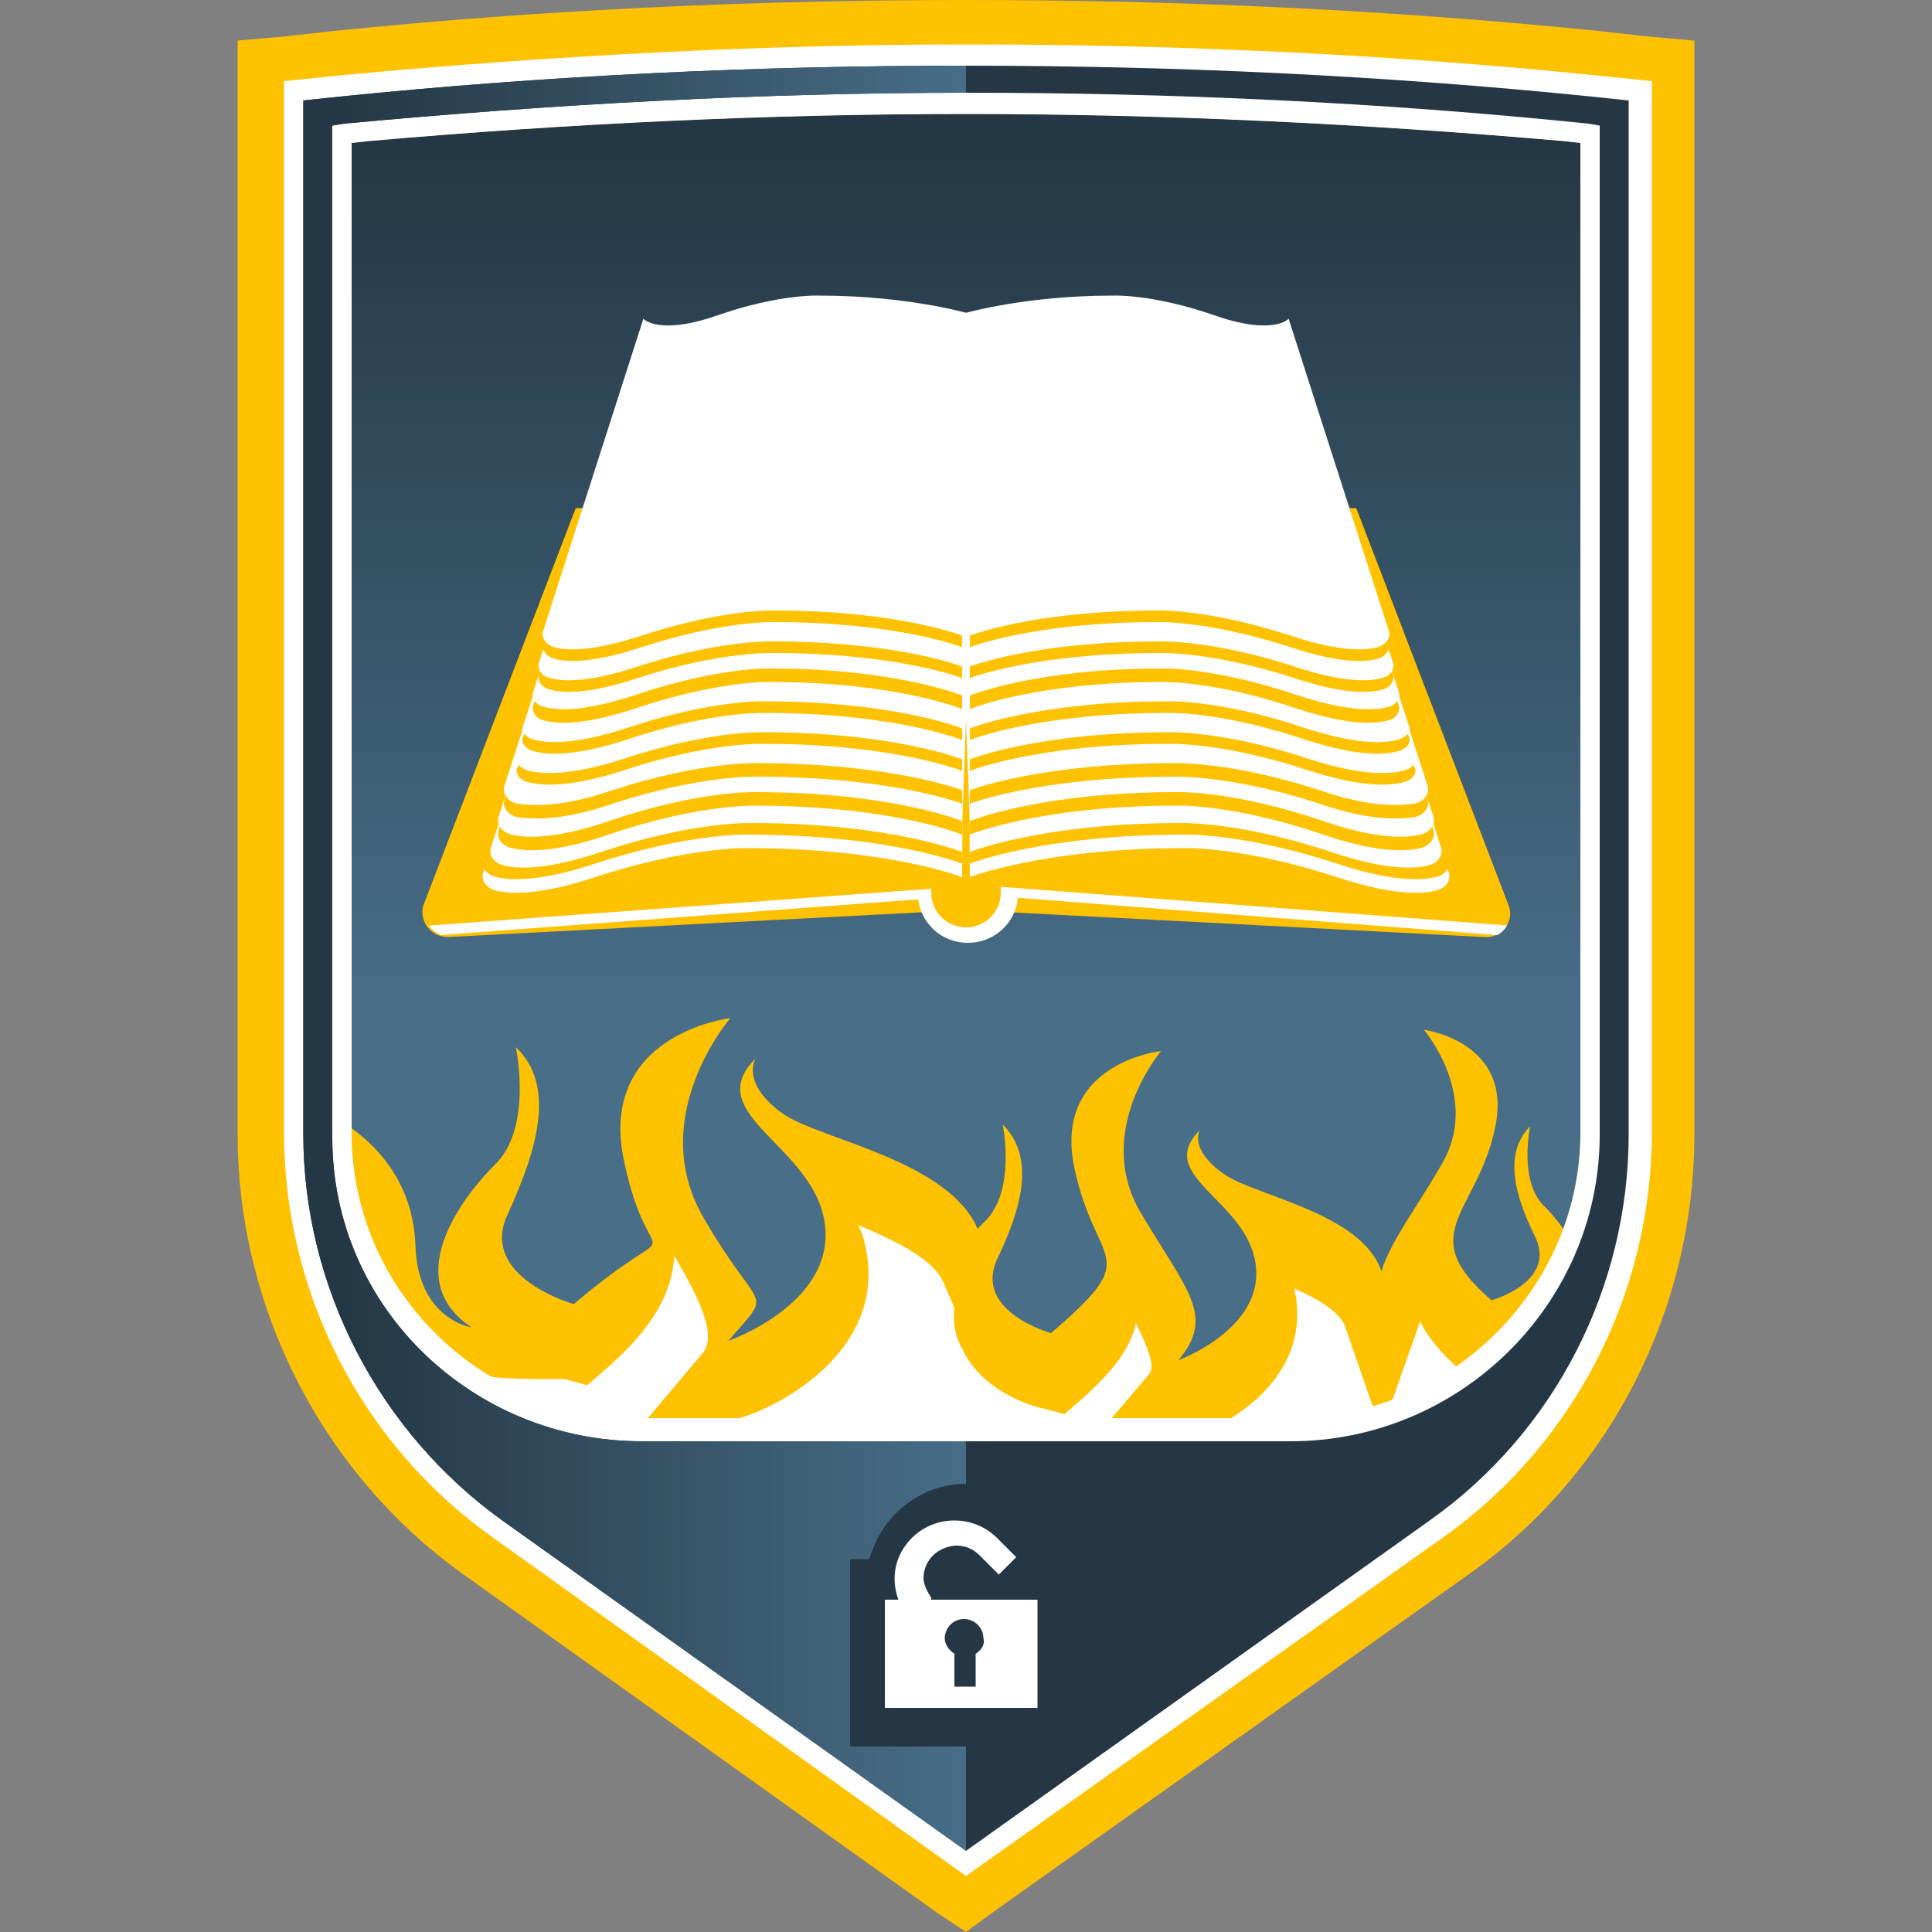 <svg xmlns="http://www.w3.org/2000/svg" viewBox="0 0 100 100"><rect x="0" y="0" width="100" height="100" fill="#808080" stroke="none"/><path fill="#FFC200" d="M12.3 58.7c0 9 4.4 17.6 11.7 22.8L48.5 99l1.5 1 1.5-1.1L76 81.5c7.4-5.2 11.7-13.8 11.7-22.8V2.1l-2.3-.2-2.7-.3C71.9.5 60.9 0 50 0 39.1 0 28.1.5 17.3 1.6l-2.7.3-2.3.2v56.6z"/><path fill="#253744" d="M50 5.9c-10.3 0-20.6.5-30.9 1.4l-.9.1v51.4c.1 8.1 6.8 14.6 15 14.6h33.6c8.2 0 14.9-6.6 15-14.6V7.4l-.9-.1C70.6 6.4 60.2 5.9 50 5.9z"/><linearGradient id="a" gradientUnits="userSpaceOnUse" x1="50" y1="7.795" x2="50" y2="52.604"><stop offset="0" stop-color="#243744"/><stop offset=".995" stop-color="#486e88"/></linearGradient><path fill="url(#a)" d="M50 5.9c-10.3 0-20.6.5-30.9 1.4l-.9.1v51.4c.1 8.1 6.8 14.6 15 14.6h33.6c8.2 0 14.9-6.6 15-14.6V7.4l-.9-.1C70.6 6.4 60.2 5.9 50 5.9z"/><path fill="#FFC200" d="M84.8 61.5s-1.8 1.3-1.3 3.8c.5 2.6-2.8 2.8-2.8 2.8 2.4-1.7.5-4.4-.8-5.7-1.3-1.3-.7-4.1-.7-4.1-1.4 1.4-.8 3.6.3 5.8 1 2.3-2.3 3.2-2.3 3.2-4.1-3.5-.7-4.5.2-9 .9-4.4-3.7-5-3.7-5s3 3.5.9 7c-1.2 2.1-2.6 3.9-3.1 5.5-1-3-6.5-3.9-8.1-5-1.9-1.3-1.3-2.3-1.3-2.3-2.4 2.4 2.5 3.6 2.9 7 .4 3.3-4 4.9-4 4.9 1.9-2.3.5-3.5-2-7.7-2.4-4.2 1.1-8.3 1.1-8.3s-5.6.6-4.5 6c1.1 5.3 3.7 4.4-1.2 8.6 0 0-4-1.1-2.8-3.8 1.3-2.7 2-5.3.3-7 0 0 .7 3.4-.9 5l-.4.4c-1.5-3.5-8-4.6-10-5.9-2.3-1.6-1.5-2.9-1.5-2.9-2.9 2.9 3.1 4.5 3.6 8.6s-5 6-5 6c2.4-2.8 1.7-1.2-1.3-6.4s1.4-10.3 1.4-10.3-6.9.8-5.5 7.4c1.4 6.6 3.4 2.3-2.6 7.4 0 0-5-1.4-3.4-4.7 1.5-3.3 2.5-6.6.4-8.6 0 0 .9 4.2-1.1 6.1-1.9 1.9-4.8 6-1.2 8.4 0 0-2.8-.4-2.9-4.3-.2-4.9-4.5-6.7-4.5-6.7s-.3 1.5-1.4 3.2c-1.1 1.7 3.6 12.6 5 13.5 1.3.9 27 .6 27 .6s.1-.1.2-.3c4 .5 21.1.3 21.1.3s.3-.5.7-1.4c5.2-.4 13.2-1 13.8-1.5.9-.6 1.9-3.6 1.2-4.8-.8-1.2.2-5.8.2-5.8z"/><path fill="#FFF" d="M59.7 75.1l2-.7c2.2-.8 5.9-3.1 5.4-7.1 0-.2-.1-.4-.1-.6 1.2.5 2.3 1.2 2.6 1.9l1.7 4.9c-.6 0-3 .2-3 .2l-.6 1.3h-6.1c-.7.1-1.3.1-1.9.1zm-21.2 0h-5.1l5.2-1.8c2.6-.9 6.9-3.7 6.3-8.2-.1-.6-.2-1.2-.5-1.7 1.9.8 3.8 1.7 4.4 2.9l.6 1.4c-.1.9.1 1.6.4 2.1 1 2.2 3.6 3 4.2 3.1l1.1.3.8-.7c1.7-1.5 2.6-2.7 2.9-4 .6 1.2 1 2.2.7 2.6l-3.4 4c-4 0-6.8-.2-8-.3l-1.5-.2-.2.5h-7.9zm-6.4 0c-7.1-.1-9.5-.3-10.3-.4-1.3-1.9-4.2-9-4.2-10.8.2-.3.3-.6.5-.8.7.8 1.4 1.9 1.4 3.5.2 4.4 3.2 6 4.7 6.2l-1.6-2.5c1.4 1.4 6.2 1 6.7 1.1l1.1.3.8-.7c2.7-2.3 3.6-4.2 3.7-6 1.3 2.2 2.2 4.1 1.5 5l-4.3 5.1zm39.6-1.6l1.7-4.8c0-.1.1-.2.1-.3.4.8 1.1 1.7 2.3 2.7l.1.1-2.6 1.8 7.6-.6"/><path fill="#FFF" d="M25.4 79.5c-6.7-4.8-10.7-12.6-10.7-20.9V4.2l2.9-.3c10.7-1 21.7-1.6 32.5-1.6s21.7.5 32.5 1.6l2.9.3v54.4c0 8.3-4 16.1-10.7 20.9L50 97.1 25.4 79.5zM50 5.9c-10.3 0-20.6.5-30.9 1.4l-.9.1v51.4c.1 8.1 6.8 14.6 15 14.6h33.6c8.2 0 14.9-6.6 15-14.6V7.4l-.9-.1C70.6 6.4 60.2 5.9 50 5.9z"/><path fill="#253744" d="M82.4 5C71.6 3.9 60.8 3.4 50 3.4c-10.8 0-21.6.5-32.4 1.6l-1.9.2v53.5c0 7.9 3.9 15.4 10.3 20l24 17.1 24-17.1c6.5-4.6 10.3-12.1 10.3-20V5.2L82.4 5zm.4 53.7v.2c-.1 8.7-7.3 15.7-16 15.7H33.2c-8.7 0-16-6.9-16-15.7V6.5l.6-.1c10.7-1 21.5-1.6 32.2-1.6 10.7 0 21.6.5 32.2 1.6l.6.1v52.2z"/><linearGradient id="b" gradientUnits="userSpaceOnUse" x1="17.663" y1="49.611" x2="50.537" y2="49.611"><stop offset="0" stop-color="#243744"/><stop offset=".995" stop-color="#486e88"/></linearGradient><path fill="url(#b)" d="M44 90.4v-9.7h1c.6-2.2 2.6-3.9 5-3.9v-2.2H33.2c-8.7 0-16-6.9-16-15.7V6.5l.6-.1c10.7-1 21.5-1.6 32.2-1.6V3.4c-10.8 0-21.6.5-32.4 1.6l-1.9.2v53.5c0 7.9 3.9 15.4 10.3 20l24 17.1v-5.4h-6z"/><path fill="#FFF" d="M48.2 82.7c-.2-.3-.4-.7-.4-1 0-.5.2-.9.5-1.2.3-.3.8-.5 1.2-.5.5 0 .9.2 1.2.5l1 1 .9-.9-1-1c-1.2-1.2-3.2-1.2-4.4 0-.9.9-1.1 2.1-.7 3.2h-.7v5.6h7.9v-5.6h-5.5zm2.3 2.9v1.7h-1.1v-1.7c-.3-.2-.5-.5-.5-.8 0-.5.4-1 1-1 .5 0 1 .4 1 1 .1.3-.1.6-.4.8z"/><path fill="#FFC200" d="M70.2 26.3l7.9 20.6c.3.8-.4 1.7-1.3 1.6L50 47.1l-26.8 1.4c-.9 0-1.5-.8-1.3-1.6l7.9-20.6"/><g fill="#FFF"><path d="M49.8 45.4s-3.8-1.5-11.1-1.5c0 0-3-.1-7.9 1.5-2.7.9-4.3.9-5.1.7-.5-.1-.8-.5-.7-.9l6-18.5s.9 1 4.5-.2c3.7-1.2 6-1.2 6-1.2 5.5 0 8.4 1.2 8.4 1.2l-.1 18.9zM50.2 45.4s3.8-1.5 11.1-1.5c0 0 3-.1 7.9 1.5 2.7.9 4.3.9 5.1.7.5-.1.8-.5.7-.9l-6-18.5s-.9 1-4.5-.2c-3.7-1.2-6-1.2-6-1.2-5.5 0-8.4 1.2-8.4 1.2l.1 18.9z"/></g><g fill="#FFC200"><path d="M49.8 44.7s-3.8-1.5-11.1-1.5c0 0-3-.1-7.9 1.5-2.7.9-4.3.9-5.1.7-.5-.1-.8-.5-.7-.9l6.4-18.6s.4 1 4.1-.2c3.7-1.3 6-1.2 6-1.2 5.5 0 8.4 1.2 8.4 1.2l-.1 19zM50.2 44.7s3.8-1.5 11.1-1.5c0 0 3-.1 7.9 1.5 2.7.9 4.3.9 5.1.7.5-.1.8-.5.7-.9l-6.4-18.6s-.4 1-4.1-.2c-3.7-1.3-6-1.2-6-1.2-5.5 0-8.4 1.2-8.4 1.2l.1 19z"/></g><g fill="#FFF"><path d="M49.8 44.1s-3.7-1.5-10.9-1.5c0 0-3-.1-7.8 1.5-2.7.9-4.2.9-5 .7-.5-.1-.8-.5-.7-.9l5.9-18.2s.8 1 4.4-.2c3.6-1.2 5.8-1.2 5.8-1.2 5.4 0 8.2 1.2 8.2 1.2l.1 18.6zM50.2 44.1s3.7-1.5 10.9-1.5c0 0 3-.1 7.8 1.5 2.7.9 4.2.9 5 .7.5-.1.8-.5.7-.9l-5.9-18.2s-.8 1-4.4-.2c-3.6-1.2-5.8-1.2-5.8-1.2-5.4 0-8.2 1.2-8.2 1.2l-.1 18.6z"/></g><g fill="#FFC200"><path d="M49.8 43.2s-3.6-1.5-10.7-1.5c0 0-2.9-.1-7.6 1.5-2.6.9-4.2.9-5 .7-.5-.1-.8-.5-.7-.9l5.8-17.9s.8 1 4.4-.2c3.6-1.2 5.7-1.1 5.7-1.1 5.3 0 8.1 1.1 8.1 1.1v18.3zM50.2 43.2s3.6-1.5 10.7-1.5c0 0 2.9-.1 7.6 1.5 2.6.9 4.2.9 5 .7.5-.1.8-.5.7-.9l-5.8-17.9s-.8 1-4.4-.2c-3.6-1.2-5.7-1.1-5.7-1.1-5.3 0-8.1 1.1-8.1 1.1v18.3z"/></g><g fill="#FFF"><path d="M49.8 42.5S46.2 41 39.1 41c0 0-2.9-.1-7.6 1.5-2.6.9-4.2.9-5 .7-.5-.1-.8-.5-.7-.9l5.8-17.9s.8 1 4.4-.2c3.6-1.2 5.7-1.1 5.7-1.1 5.3 0 8.8 1.1 8.8 1.1l-.7 18.3z"/><path d="M50.2 42.5S53.8 41 60.9 41c0 0 2.9-.1 7.6 1.5 2.6.9 4.2.9 5 .7.5-.1.8-.5.7-.9l-5.8-17.9s-.8 1-4.4-.2c-3.6-1.2-5.7-1.1-5.7-1.1-5.3 0-8.8 1.1-8.8 1.1l.7 18.3z"/></g><g fill="#FFC200"><path d="M49.8 41.6s-3.6-1.4-10.6-1.4c0 0-2.9-.1-7.5 1.4-2.6.9-4.1.8-4.9.7-.5-.1-.8-.5-.7-.9l5.7-17.6s.8.9 4.3-.2c3.5-1.2 5.7-1.1 5.7-1.1 5.3 0 8 1.1 8 1.1v18zM50.2 41.6s3.6-1.4 10.6-1.4c0 0 2.9-.1 7.5 1.4 2.6.9 4.1.8 4.9.7.5-.1.8-.5.7-.9l-5.7-17.6s-.8.9-4.3-.2c-3.5-1.2-5.7-1.1-5.7-1.1-5.3 0-8 1.1-8 1.1v18z"/></g><g fill="#FFF"><path d="M49.8 40.9s-3.6-1.4-10.6-1.4c0 0-2.9-.1-7.5 1.4-2.6.9-4.1.8-4.9.7-.5-.1-.8-.5-.7-.9l5.7-17.6s.8.9 4.3-.2c3.5-1.2 5.7-1.1 5.7-1.1 5.3 0 8.7 1.1 8.7 1.1l-.7 18z"/><path d="M50.2 40.9s3.6-1.4 10.6-1.4c0 0 2.9-.1 7.5 1.4 2.6.9 4.1.8 4.9.7.5-.1.8-.5.7-.9l-5.7-17.6s-.8.9-4.3-.2c-3.5-1.2-5.7-1.1-5.7-1.1-5.3 0-8.7 1.1-8.7 1.1l.7 18z"/></g><g fill="#FFC200"><path d="M49.8 39.9s-3.5-1.4-10.3-1.4c0 0-2.8-.1-7.3 1.4-2.5.8-4 .8-4.8.6-.5-.1-.8-.5-.6-.8l5.6-17.2s.8.9 4.2-.2c3.4-1.2 5.5-1.1 5.5-1.1 5.1 0 7.8 1.1 7.8 1.1l-.1 17.6zM50.2 39.9s3.5-1.4 10.3-1.4c0 0 2.8-.1 7.3 1.4 2.5.8 4 .8 4.8.6.5-.1.8-.5.6-.8l-5.6-17.2s-.8.9-4.2-.2c-3.4-1.2-5.5-1.1-5.5-1.1-5.1 0-7.8 1.1-7.8 1.1l.1 17.6z"/></g><g fill="#FFF"><path d="M49.8 39.3s-3.5-1.4-10.3-1.4c0 0-2.8-.1-7.3 1.4-2.5.8-4 .8-4.8.6-.5-.1-.8-.5-.6-.8l5.6-17.2s.8.9 4.2-.2c3.4-1.2 5.5-1.1 5.5-1.1 5.1 0 8.5 1.1 8.5 1.1l-.8 17.6z"/><path d="M50.2 39.3s3.5-1.4 10.3-1.4c0 0 2.8-.1 7.3 1.4 2.5.8 4 .8 4.8.6.5-.1.8-.5.6-.8l-5.6-17.2s-.8.9-4.2-.2c-3.4-1.2-5.5-1.1-5.5-1.1-5.1 0-8.5 1.1-8.5 1.1l.8 17.6z"/></g><g fill="#FFC200"><path d="M49.8 38.3s-3.5-1.4-10.2-1.4c0 0-2.8-.1-7.2 1.4-2.5.8-3.9.8-4.7.6-.5-.1-.8-.5-.6-.8l5.5-16.9s.8.9 4.1-.2c3.4-1.1 5.4-1.1 5.4-1.1 5 0 7.6 1.1 7.6 1.1l.1 17.3zM50.2 38.3s3.5-1.4 10.2-1.4c0 0 2.8-.1 7.2 1.4 2.5.8 3.9.8 4.7.6.5-.1.8-.5.6-.8l-5.5-16.9s-.8.9-4.1-.2c-3.4-1.1-5.4-1.1-5.4-1.1-5 0-7.6 1.1-7.6 1.1l-.1 17.3z"/></g><g fill="#FFF"><path d="M49.8 37.7s-3.5-1.4-10.2-1.4c0 0-2.8-.1-7.2 1.4-2.5.8-3.9.8-4.7.6-.5-.1-.8-.5-.6-.8l5.5-16.9s.8.9 4.1-.2c3.4-1.1 5.4-1.1 5.4-1.1 5 0 8.3 1.1 8.3 1.1l-.6 17.3z"/><path d="M50.2 37.7s3.5-1.4 10.2-1.4c0 0 2.8-.1 7.2 1.4 2.5.8 3.9.8 4.7.6.5-.1.8-.5.6-.8l-5.5-16.9s-.8.9-4.1-.2c-3.4-1.1-5.4-1.1-5.4-1.1-5 0-8.3 1.1-8.3 1.1l.6 17.3z"/></g><g fill="#FFC200"><path d="M49.8 36.7s-3.4-1.4-9.9-1.4c0 0-2.7-.1-7.1 1.4-2.5.8-3.8.8-4.6.6-.5-.1-.7-.5-.6-.8L33 19.9s.8.9 4-.2c3.3-1.1 5.3-1.1 5.3-1.1 4.9 0 7.5 1.1 7.5 1.1v17zM50.2 36.7s3.4-1.4 9.9-1.4c0 0 2.7-.1 7.1 1.4 2.5.8 3.8.8 4.6.6.5-.1.7-.5.6-.8L67 19.9s-.8.9-4-.2c-3.3-1.1-5.3-1.1-5.3-1.1-4.9 0-7.5 1.1-7.5 1.1v17z"/></g><g fill="#FFF"><path d="M49.8 36s-3.4-1.4-9.9-1.4c0 0-2.7-.1-7.1 1.4-2.5.8-3.8.8-4.6.6-.5-.1-.7-.5-.6-.8L33 19.3s.8.9 4-.2c3.3-1.1 5.3-1.1 5.3-1.1 4.9 0 8.2 1.1 8.2 1.1L49.8 36z"/><path d="M50.2 36s3.4-1.4 9.9-1.4c0 0 2.7-.1 7.1 1.4 2.5.8 3.8.8 4.6.6.5-.1.7-.5.6-.8L67 19.3s-.8.9-4-.2C59.7 18 57.7 18 57.7 18c-4.9 0-8.2 1.1-8.2 1.1l.7 16.9z"/></g><g fill="#FFC200"><path d="M49.8 35.1s-3.3-1.3-9.8-1.3c0 0-2.7-.1-7 1.3-2.4.8-3.8.8-4.5.6-.5-.1-.7-.5-.6-.8l5.3-16.4s.8.9 4-.2c3.3-1.1 5.3-1 5.3-1 4.9 0 7.4 1 7.4 1l-.1 16.8zM50.2 35.1s3.3-1.3 9.8-1.3c0 0 2.7-.1 7 1.3 2.4.8 3.8.8 4.5.6.5-.1.7-.5.6-.8l-5.3-16.4s-.8.9-4-.2c-3.3-1.1-5.3-1-5.3-1-4.9 0-7.4 1-7.4 1l.1 16.8z"/></g><g fill="#FFF"><path d="M49.8 34.5s-3.3-1.3-9.8-1.3c0 0-2.7-.1-7 1.3-2.4.8-3.8.8-4.5.6-.5-.1-.7-.5-.6-.8l5.3-16.4s.8.9 4-.2c3.3-1.1 5.3-1 5.3-1 4.9 0 8.1 1 8.1 1l-.8 16.8z"/><path d="M50.2 34.5s3.3-1.3 9.8-1.3c0 0 2.7-.1 7 1.3 2.4.8 3.8.8 4.5.6.5-.1.7-.5.6-.8l-5.3-16.4s-.8.9-4-.2c-3.3-1.1-5.3-1-5.3-1-4.9 0-8.1 1-8.1 1l.8 16.8z"/></g><g fill="#FFC200"><path d="M49.8 33.5s-3.3-1.3-9.7-1.3c0 0-2.6-.1-6.9 1.3-2.4.8-3.8.8-4.5.6-.4-.1-.7-.5-.6-.8l5.2-16.2s.8.9 3.9-.2c3.2-1.1 5.2-1 5.2-1 4.8 0 7.3 1 7.3 1l.1 16.6zM50.2 33.5s3.3-1.3 9.7-1.3c0 0 2.6-.1 6.9 1.3 2.4.8 3.8.8 4.5.6.4-.1.7-.5.6-.8l-5.2-16.2s-.8.9-3.9-.2c-3.2-1.1-5.2-1-5.2-1-4.8 0-7.3 1-7.3 1l-.1 16.6z"/></g><g fill="#FFF"><path d="M49.8 32.9s-3.3-1.3-9.7-1.3c0 0-2.6-.1-6.9 1.3-2.4.8-3.8.8-4.5.6-.4-.1-.7-.5-.6-.8l5.2-16.2s.8.9 3.9-.2c3.2-1.1 5.2-1 5.2-1 4.8 0 8 1 8 1l-.6 16.6z"/><path d="M50.2 32.9s3.3-1.3 9.7-1.3c0 0 2.6-.1 6.9 1.3 2.4.8 3.8.8 4.5.6.4-.1.7-.5.6-.8l-5.2-16.2s-.8.9-3.9-.2c-3.2-1.1-5.2-1-5.2-1-4.8 0-8 1-8 1l.6 16.6z"/></g><circle fill="#FFC200" cx="50" cy="47.1" r="1.5"/><path fill="#FFF" d="M51.8 45.9v.5l25.7 2c.2-.1.4-.3.5-.5l-26.2-2zM22.8 48.4l25.4-1.9V46l-25.9 1.9c-.2 0 0 .2.5.5z"/><g><path fill="#FFF" d="M51.8 46.2c0 1-.8 1.8-1.8 1.8s-1.8-.8-1.8-1.8h-.7c0 1.4 1.1 2.6 2.6 2.6 1.4 0 2.6-1.1 2.6-2.6h-.9z"/></g></svg>